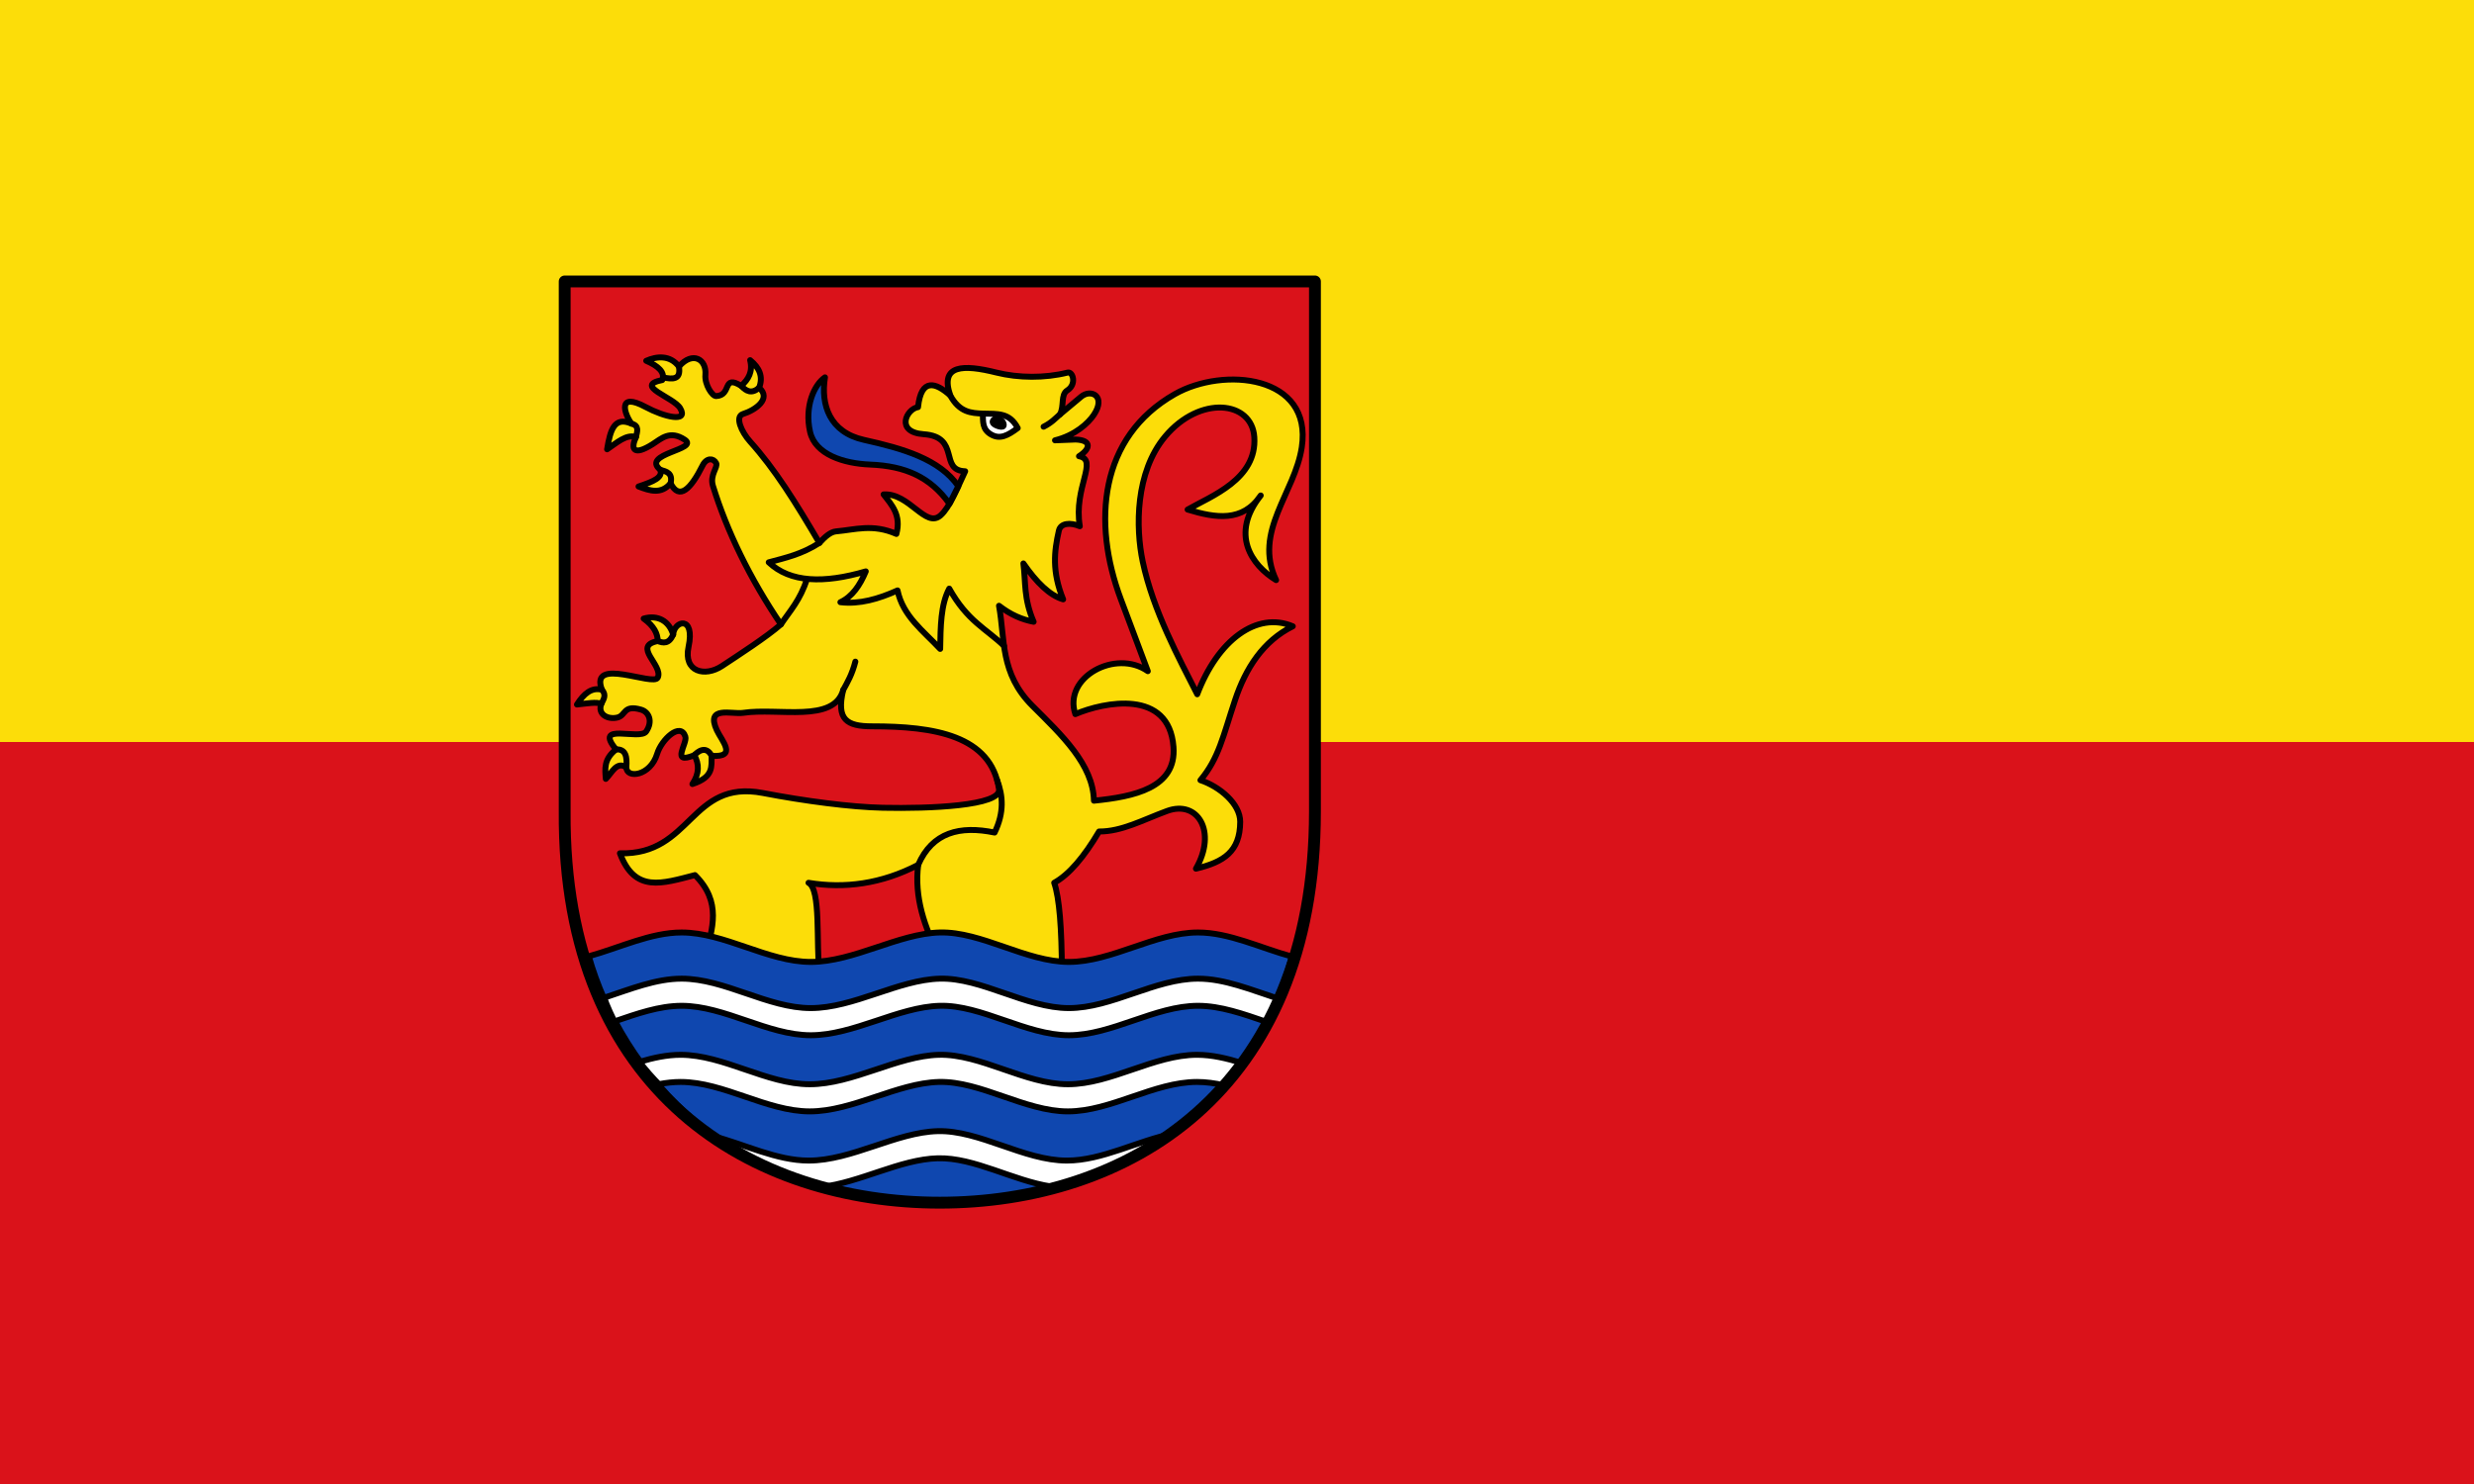 <svg xmlns="http://www.w3.org/2000/svg" width="500" height="300"><rect width="100%" height="100%" fill="#333333" stroke="none"/><path d="M500 150v150H0V150" color="#000" fill="#da121a"/><path d="M500 0v150H0V0" color="#000" fill="#fcdd09"/><path d="M265.75 56.907v107.07c0 57.333-38.474 79.116-75.748 79.116-37.275 0-75.749-21.783-75.749-79.116V56.907z" fill="#da121a" fill-rule="evenodd"/><path d="M-9.63 62.837C-21.32 38.216-.17 18.76 3.366-4.418 8.964-41.113-36.3-45.433-60.964-31.385-99.167-9.627-102.91 33.507-88.256 72.584l13.646 36.39c-16.278-11.39-43.036 3.053-36.714 21.768 14.543-6.186 47.444-12.893 49.71 16.57 1.607 20.893-20.111 25.263-40.288 27.292-.405-18.38-16.358-33.267-31.19-48.086-16.48-16.465-13.77-33.643-16.896-50.685 5.848 4.562 11.697 7.023 17.545 8.123-5.148-11.905-3.94-19.996-5.199-29.567 6.715 9.75 13.43 16.239 20.144 18.195-5.703-14.096-4.578-24.225-2.166-34.814.868-3.809 5.67-4.294 10.614-2.225-3.344-19.654 9.668-33.608-.427-35.484 5.793-3.654 6.626-8.143-1.713-8.457l-10.443.404c10.137-2.494 16.874-8.664 19.73-12.996 6.259-9.49-1.595-13.197-6.497-9.098l-10.745 8.986c2.355-4.259.238-9.974 3.75-12.195 4.89-3.092 2.809-9.689.172-9.025-11.587 2.914-24.965 2.765-36.064 0-16.64-4.146-28.81-4.144-23.393 11.585-7.203-6.448-14.735-9.16-16.324 5.927-5.838.852-11.754 12.704 2.868 13.725 18.79 1.31 7.657 18.399 21.017 18.765-4.145 8.803-7.84 18.201-12.435 22.34-7.597 6.842-15.87-11.477-28.894-10.603 4.175 5.415 8.997 10.425 6.476 20.025-11.997-5.277-20.967-2.13-30.541-1.3-2.818.244-5.632 2.724-8.448 5.848-12.23-20.846-22.58-37.414-35.09-51.334-4.508-5.018-7.798-12.685-3.607-13.998 6.418-2.009 14.523-7.832 8.156-13.294 2.191-5.584.185-10.118-4.548-13.971 1.46 5.82-.836 9.763-4.549 12.996-9.747-5.931-4.544 4.848-12.671 5.199-1.997.086-5.873-5.887-5.442-10.756.7-7.897-6.464-12.217-13.403-4.19-4.471-5.955-11.279-5.303-16.57-2.924 6.025 2.6 9.727 5.848 8.123 9.747-14.762 2.91 5.777 8.637 9.097 14.296 4.358 7.428-8.067 4.446-17.545-.65-14.499-7.796-10.811 3.398-7.147 8.447-8.552-3.674-10.702 2.856-12.347 12.997 4.874-3.222 9.747-7.853 14.62-6.174-2.795 6.107-1.273 9.74 8.448 3.574 4.377-2.776 8.735-7.246 16.246-2.274 7.603 5.033-22.434 7.067-12.347 15.27 1.35 3.9-3.314 5.849-11.046 8.448 5.74 2.228 11.48 4.076 16.245-1.625 4.43 8.79 10.242 2.896 16.245-9.097 1.91-3.814 5.403-3.82 6.826-1.13 1.061 2.009-3.342 5.955-1.628 11.527 7.067 22.965 18.805 47.073 34.44 70.18-7.04 6.227-21.653 15.685-29.891 21.118-8.58 5.657-19.624 3.062-16.895-9.747 3.441-16.154-7.333-13.313-7.798-6.173-2.046-6.956-7.85-10.172-14.945-8.123 5.278 3.79 7.053 7.581 7.148 11.372-13.155 2.6 2.883 12.245 0 18.52-2.115 4.6-34.813-10.835-28.267 6.172-5.197-1.402-9.2 1.968-12.671 7.473 4.684-.488 10.107-1.467 12.346-.325-2 5.145 3.05 8.073 8.074 6.932 4.51-1.024 2.9-6.672 12.07-4.008 3.88 1.127 6.123 5.818 2.6 11.047-3.2 4.749-27.025-4.943-15.271 9.097-6.344 4.982-5.58 9.964-5.199 14.946 3.287-3.314 5.474-9.08 10.397-5.848.068 5.855 12.179 4.425 15.596-6.823 2.235-7.359 11.838-16.327 14.295-8.773 1.133 3.482-7.688 14.49 4.55 9.422 2.493 4.471 2.59 9.285-.976 14.621 10.997-3.573 9.565-9.059 9.747-14.296 13.285.897 5.007-7.744 2.6-12.996-5.762-12.57 7.574-7.911 13.32-8.772 17.944-2.689 46 5.28 50.709-11.562-3.597 15.024 1.776 18.394 14.597 18.385 31.574-.024 60.271 4.655 64.331 31.84 1.272 8.518-35.672 9.927-58.807 9.422-16.342-.356-39.502-3.399-60.757-7.472-36.923-7.076-35.912 31.557-72.454 30.54 7.617 20.228 21.256 15.336 38.014 11.047 13.747 13.646 8.8 27.292 5.198 40.938l57.833 9.097c-1.71-15.726.855-42.857-5.523-46.136 18.194 3.04 37.039.554 55.558-9.097-2.064 16.17 3.073 31.782 11.047 46.786l61.732 7.148c-.07-21.505-1.232-37.187-3.9-44.837 7.582-4.175 15.163-13.155 22.744-25.992 11.48.09 22.306-5.954 34.44-10.397 15.587-5.708 25.394 10.456 14.62 29.241 14.146-3.386 22.327-8.663 22.419-23.718.056-9.152-10.442-17.911-20.144-21.118 9.325-11.165 11.373-22.077 17.545-40.613 5.34-16.04 14.234-29.957 29.24-37.364-18.318-7.778-38.07 7.138-48.41 34.44-9.117-18.018-22.325-42.197-27.617-67.255-3.591-17.008-3.842-45.18 11.372-63.357 17.554-20.97 43.937-18.187 45.162.325 1.415 21.398-21.86 29.848-33.79 36.714 14.274 4.366 27.894 6.44 37.039-7.147-15.63 19.613-4.623 35.33 7.797 42.887z" fill="#fcdd09" fill-rule="evenodd" stroke="#000" stroke-width="3" stroke-linecap="round" stroke-linejoin="round" transform="matrix(.399 0 0 .399 261.747 92.2)"/><path d="M-238.145-39.89c-2.21 13.92 2.33 27.821 19.758 31.681 19.725 4.369 38.297 9.743 47.78 23.473l-4.49 8.893c-9.728-13.616-22.452-19.134-40.097-19.848-13.517-.547-27.936-5.104-30.516-16.653-2.874-12.861 2.129-23.868 7.565-27.546z" fill="#0f47af" fill-rule="evenodd" stroke="#000" stroke-width="3" stroke-linecap="round" stroke-linejoin="round" transform="matrix(.399 0 0 .399 261.747 92.2)"/><path d="M201.955 83.59c-4.496-.943-4.227 3.686-.855 4.421 5.814 1.267 4.969-3.522.855-4.421" fill="#fff" fill-rule="evenodd"/><path d="M-336.157-16.44c4.1 1.021 2.892 4.033 2.274 6.823m159.203-21.118c4.701 8.62 10.586 8.962 16.485 9.201M-280.6-35.609c2.541 2.78 5.34 4.272 9.097.975m-48.711-5.232c4.863.983 9.257 1.356 8.098-5.49m-9.422 52.31c3.06.871 6.422 1.592 5.199 6.822m12.021 137.76c1.618-1.698 5.848-5.23 8.772.324m-48.41-3.249c5.014-.249 5.65 3.88 5.198 9.098m-12.346-39.314c2.457 2.81.727 4.923-.325 7.148m28.592-31.84c2.738 1.082 5.669 1.6 7.797-3.25m164.094 73.774c2.961 7.798 3.69 16.282-1.277 26.52-17.587-3.647-31.51-.183-38.704 16.347M-247.236 62.2c-3.491 10.89-8.596 16.129-13.219 23.055m37.703 18.88c-1.644 6.444-3.928 10.322-6.164 14.395m-12.045-74.538c-8.976 5.788-17.286 7.58-25.672 9.83 10.859 10.313 27.9 10.809 49.165 4.594-2.953 7.078-6.86 12.819-12.866 15.622 9.65 1.158 19.298-1.642 28.947-5.973 2.706 13.024 13.172 20.616 21.596 29.637.209-11.13.22-22.401 4.595-30.556 9.247 16.505 18.494 20.183 27.741 29.02m28.31-117.266c-2.396 2.076-4.157 4.152-8.265 6.229m-13.095.689c-5.054 3.76-8.976 5.907-13.555 3.216-4.46-2.62-3.986-6.432-4.135-10.568 7.636.175 13.599-.504 17.69 7.352" fill="none" stroke="#000" stroke-width="3" stroke-linecap="round" stroke-linejoin="round" transform="matrix(.399 0 0 .399 261.747 92.2)"/><path d="M201.871 84.132c-1.344-.6-3.038 1.509-.64 2.475 3.018 1.217 2.693-2.146.64-2.475" fill-rule="evenodd"/><path d="M-357.771 253.416c15.673-4.333 31.347-12.046 47.02-12.046 21.798 0 43.595 14.916 65.392 14.916 21.796 0 44.255-14.368 65.39-14.916 21.135-.547 43.594 14.916 65.391 14.916 21.797 0 43.594-14.916 65.391-14.916 15.849 0 31.697 7.886 47.545 12.19-17.69 64.48-72.415 122.318-178.327 124.7-105.91 2.38-161.684-67.835-177.802-124.844z" fill="#0f47af" fill-rule="evenodd" stroke="#000" stroke-width="3" stroke-linecap="round" stroke-linejoin="round" transform="matrix(.399 0 0 .399 261.747 92.2)"/><path d="M-349.867 274.391c13.039-4.289 26.078-9.626 39.117-9.626 21.797 0 43.594 14.915 65.39 14.915 21.797 0 44.256-14.368 65.391-14.915 21.135-.548 43.594 14.915 65.391 14.915 21.797 0 43.594-14.915 65.391-14.915 13.379 0 26.757 5.619 40.136 9.96-2.08 5.05-3.063 7.163-5.648 11.862-11.496-3.921-22.992-8.07-34.488-8.07-21.797 0-43.594 14.915-65.39 14.915-21.798 0-44.257-15.463-65.392-14.915-21.135.547-43.594 14.915-65.39 14.915-21.797 0-43.594-14.915-65.391-14.915-11.344 0-22.687 4.04-34.03 7.914 0 0-4.282-8.613-5.087-12.04zM-331.983 306.894c6.907-2.047 13.815-3.545 20.723-3.545 21.797 0 43.594 14.916 65.39 14.916 21.798 0 44.257-14.368 65.392-14.916 21.135-.547 43.594 14.916 65.39 14.916 21.798 0 43.594-14.916 65.391-14.916 7.606 0 15.212 1.816 22.817 4.18-3.515 4.202-5.36 6.38-9.279 11.225-4.512-1.013-9.025-1.653-13.538-1.653-21.797 0-43.593 14.916-65.39 14.916-21.797 0-44.256-15.463-65.391-14.916-21.135.548-43.594 14.916-65.391 14.916-21.797 0-43.594-14.916-65.391-14.916-3.637 0-7.273.416-10.91 1.107-1.5-1.15-8.939-9.534-9.813-11.314zM-294.87 344.504c16.154 4.241 32.31 12.434 48.464 12.434 21.797 0 44.256-14.368 65.39-14.915 21.136-.547 43.595 14.915 65.392 14.915 17.973 0 35.946-10.14 53.919-13.699-27.253 15.06-39.79 21.271-61.988 26.808-19.233-2.918-38.787-14.752-57.322-14.272-19.12.495-39.324 12.302-59.141 14.548-14.69-5.648-33.092-10.28-54.714-25.82z" fill="#fff" fill-rule="evenodd" stroke="#000" stroke-width="3" stroke-linecap="round" stroke-linejoin="round" transform="matrix(.399 0 0 .399 261.747 92.2)"/><path d="M10.041-88.476V179.93c0 143.725-96.51 198.33-190.01 198.33-93.5 0-191.08-54.609-190.01-198.33V-88.476z" fill="none" stroke="#000" stroke-width="6" stroke-linecap="round" stroke-linejoin="round" transform="matrix(.399 0 0 .399 261.747 92.2)"/></svg>